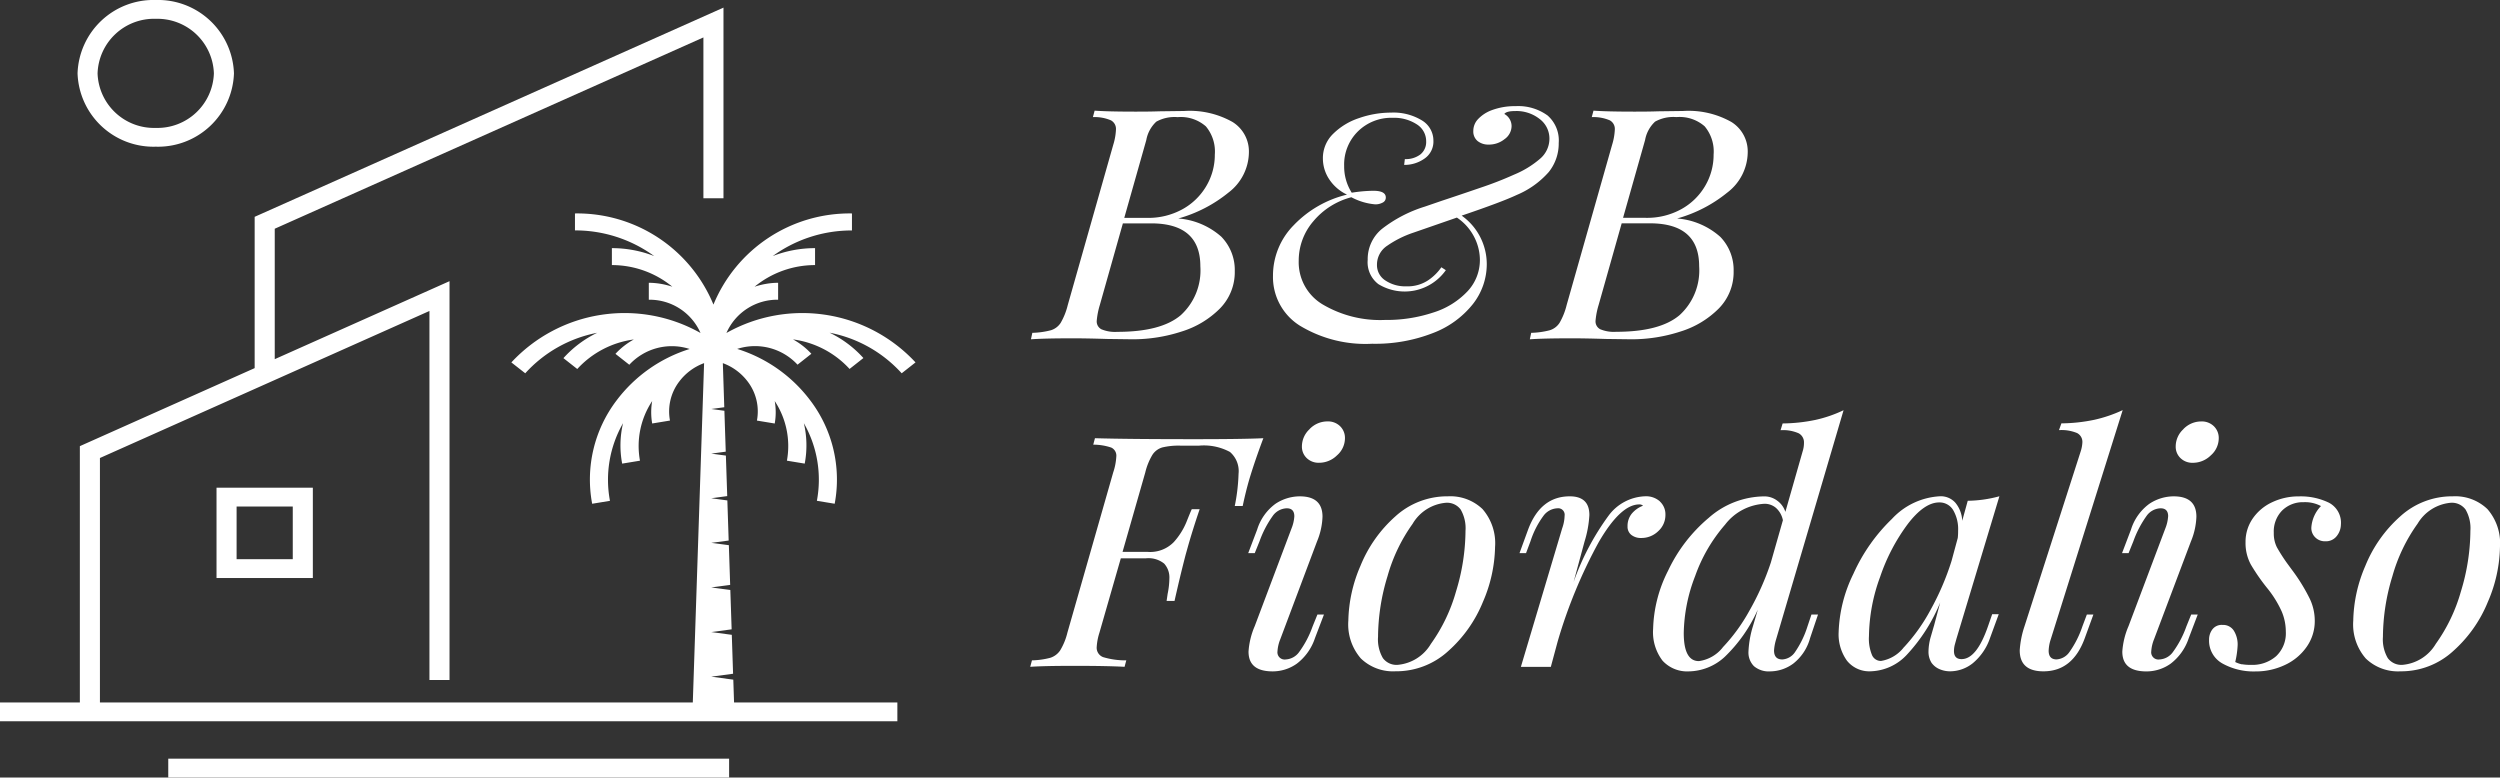 <svg xmlns="http://www.w3.org/2000/svg" xmlns:xlink="http://www.w3.org/1999/xlink" width="215.43" height="67" viewBox="0 0 215.43 67"><rect x="0" y="0" width="215.43" height="67" fill="#333333" stroke="none"/><defs><clipPath id="clip-path"><rect id="Rettangolo_4951" data-name="Rettangolo 4951" width="215.43" height="67" fill="#fff"></rect></clipPath></defs><g id="Raggruppa_4930" data-name="Raggruppa 4930" transform="translate(0 0)"><g id="Raggruppa_4929" data-name="Raggruppa 4929" transform="translate(0 0)" clip-path="url(#clip-path)"><path id="Tracciato_49638" data-name="Tracciato 49638" d="M77.7,32l1.192-.938a13.312,13.312,0,0,0-16.294-2.535,4.791,4.791,0,0,1,4.454-2.867V24.2a6.675,6.675,0,0,0-2.03.341,8.21,8.21,0,0,1,5.213-1.865v-1.46a10,10,0,0,0-3.648.684,11.563,11.563,0,0,1,6.828-2.208V18.226A12.7,12.7,0,0,0,61.479,26.08a12.7,12.7,0,0,0-11.933-7.854v1.461A11.563,11.563,0,0,1,56.375,21.9a10,10,0,0,0-3.648-.684v1.46a8.206,8.206,0,0,1,5.212,1.865,6.66,6.66,0,0,0-2.03-.341v1.461a4.791,4.791,0,0,1,4.456,2.867,13.316,13.316,0,0,0-16.3,2.535L45.262,32a11.238,11.238,0,0,1,6.2-3.49,9.4,9.4,0,0,0-2.91,2.184l1.192.937a8.053,8.053,0,0,1,4.877-2.546,6.193,6.193,0,0,0-1.587,1.24l1.194.94a4.99,4.99,0,0,1,5.2-1.359,12.557,12.557,0,0,0-6.294,4.429,11.267,11.267,0,0,0-2.106,8.908l1.534-.253A9.81,9.81,0,0,1,53.689,36.3a8.406,8.406,0,0,0-.076,3.484l1.535-.253A7.015,7.015,0,0,1,56.2,34.393a5.592,5.592,0,0,0,0,1.933l1.534-.253a4.243,4.243,0,0,1,.795-3.358,4.708,4.708,0,0,1,2.144-1.591L59.7,60.364H8.611V39.3L37.006,26.63v31.8h1.73V24.062L23.675,30.783V19.543L60.614,3.058V16.92h1.73V.489l-40.4,18.028V31.555L6.881,38.278V60.364H0v1.622H77.328V60.364H63.255L63.19,58.4l-1.9-.256,1.881-.253-.11-3.354L61.292,54.3l1.755-.236-.113-3.388-1.642-.223,1.628-.219-.113-3.422-1.515-.2,1.5-.2-.114-3.456-1.388-.188,1.377-.185-.116-3.491-1.261-.17,1.249-.168-.116-3.524-1.134-.153,1.124-.151-.124-3.8a4.708,4.708,0,0,1,2.144,1.591,4.243,4.243,0,0,1,.793,3.358l1.534.253a5.557,5.557,0,0,0,0-1.933A7.022,7.022,0,0,1,67.81,39.53l1.534.253A8.382,8.382,0,0,0,69.27,36.3a9.818,9.818,0,0,1,1.122,6.688l1.534.253a11.268,11.268,0,0,0-2.107-8.908A12.557,12.557,0,0,0,63.525,29.9a4.994,4.994,0,0,1,5.2,1.359l1.192-.94a6.227,6.227,0,0,0-1.582-1.239,8.064,8.064,0,0,1,4.874,2.546l1.192-.94a9.42,9.42,0,0,0-2.915-2.184A11.243,11.243,0,0,1,77.7,32" transform="translate(0 0.167)" fill="#fff"></path><rect id="Rettangolo_4950" data-name="Rettangolo 4950" width="48.33" height="1.622" transform="translate(14.499 65.378)" fill="#fff"></rect><path id="Tracciato_49639" data-name="Tracciato 49639" d="M21.352,31.349h-8.3v7.783h8.3Zm-6.57,1.622h4.84v4.538h-4.84Z" transform="translate(5.606 10.677)" fill="#fff"></path><path id="Tracciato_49640" data-name="Tracciato 49640" d="M11.413,12.64a6.547,6.547,0,0,0,6.74-6.319A6.548,6.548,0,0,0,11.413,0,6.546,6.546,0,0,0,4.675,6.321a6.546,6.546,0,0,0,6.738,6.319m0-11.018a4.868,4.868,0,0,1,5.01,4.7,4.868,4.868,0,0,1-5.01,4.7A4.866,4.866,0,0,1,6.4,6.321a4.867,4.867,0,0,1,5.009-4.7" transform="translate(2.008 0)" fill="#fff"></path><path id="Tracciato_49641" data-name="Tracciato 49641" d="M78.571,17.994a4.1,4.1,0,0,1,1.142,2.948,4.46,4.46,0,0,1-1.275,3.215,7.956,7.956,0,0,1-3.308,1.989,13.55,13.55,0,0,1-4.257.668l-2.167-.028q-1.78-.056-2.936-.056-2.374,0-3.621.084l.119-.556a7,7,0,0,0,1.6-.223,1.538,1.538,0,0,0,.845-.641,5.763,5.763,0,0,0,.608-1.53l3.917-13.8a5.151,5.151,0,0,0,.237-1.337.84.84,0,0,0-.43-.779,3.572,3.572,0,0,0-1.558-.279l.149-.556q1.188.084,3.531.084,1.336,0,2.018-.028l2.164-.028a7.515,7.515,0,0,1,4.168.946A2.985,2.985,0,0,1,80.931,10.7a4.412,4.412,0,0,1-1.767,3.477,11.863,11.863,0,0,1-4.316,2.227,6.336,6.336,0,0,1,3.722,1.586M75.056,24.74a5.216,5.216,0,0,0,1.691-4.215q0-3.7-4.243-3.7H70.071l-1.988,7.039a6.567,6.567,0,0,0-.266,1.363.762.762,0,0,0,.4.723,3.05,3.05,0,0,0,1.379.223q3.767,0,5.459-1.433M70.19,16.352h1.958a6.094,6.094,0,0,0,3.07-.752,5.389,5.389,0,0,0,2.047-2,5.28,5.28,0,0,0,.728-2.7,3.378,3.378,0,0,0-.772-2.434,3.27,3.27,0,0,0-2.433-.794,3.237,3.237,0,0,0-1.838.39,2.862,2.862,0,0,0-.862,1.586Z" transform="translate(26.69 2.423)" fill="#fff"></path><path id="Tracciato_49642" data-name="Tracciato 49642" d="M100.37,7.6A2.856,2.856,0,0,1,101.362,10a3.916,3.916,0,0,1-.858,2.5,7.564,7.564,0,0,1-2.76,1.975q-1.3.613-4.746,1.782a5.129,5.129,0,0,1,2.164,4.173,5.572,5.572,0,0,1-1.186,3.436,8.016,8.016,0,0,1-3.426,2.5,13.659,13.659,0,0,1-5.268.932A10.905,10.905,0,0,1,79.04,25.73a4.94,4.94,0,0,1-2.3-4.3,6.18,6.18,0,0,1,1.793-4.354,9.383,9.383,0,0,1,4.584-2.629,3.749,3.749,0,0,1-1.542-1.337,3.245,3.245,0,0,1-.535-1.78,2.913,2.913,0,0,1,.875-2.114,5.7,5.7,0,0,1,2.24-1.363,8.379,8.379,0,0,1,2.759-.473,4.688,4.688,0,0,1,2.654.668A2.03,2.03,0,0,1,90.564,9.8a1.778,1.778,0,0,1-.77,1.544,2.971,2.971,0,0,1-1.751.542l.059-.5a2.076,2.076,0,0,0,1.337-.4,1.368,1.368,0,0,0,.5-1.127,1.709,1.709,0,0,0-.815-1.473,3.585,3.585,0,0,0-2.063-.558,4.092,4.092,0,0,0-3,1.169,4,4,0,0,0-1.188,2.977,4.211,4.211,0,0,0,.653,2.308,12.292,12.292,0,0,1,1.867-.166q1.07,0,1.069.583a.471.471,0,0,1-.266.432,1.3,1.3,0,0,1-.652.154,5.293,5.293,0,0,1-2.05-.613,6.355,6.355,0,0,0-3.278,2.073,5.192,5.192,0,0,0-1.259,3.408,4.228,4.228,0,0,0,2.063,3.756,9.741,9.741,0,0,0,5.383,1.337,12.721,12.721,0,0,0,4.153-.641A6.833,6.833,0,0,0,93.5,22.781a3.927,3.927,0,0,0,1.069-2.713,4.36,4.36,0,0,0-.5-1.989,4.45,4.45,0,0,0-1.482-1.654l-3.769,1.307a8.909,8.909,0,0,0-2.226,1.113,1.945,1.945,0,0,0-.891,1.641,1.566,1.566,0,0,0,.729,1.363,3.069,3.069,0,0,0,1.793.5,3.2,3.2,0,0,0,1.9-.528,4.339,4.339,0,0,0,1.126-1.114l.386.251a4.345,4.345,0,0,1-5.816,1.2,2.363,2.363,0,0,1-.918-2.087A3.366,3.366,0,0,1,86.13,17.4a11.593,11.593,0,0,1,3.694-1.92l1.454-.5q1.514-.5,3.336-1.126a30.32,30.32,0,0,0,2.893-1.127,8.242,8.242,0,0,0,2.254-1.377,2.267,2.267,0,0,0,.8-1.712,2.107,2.107,0,0,0-.846-1.711,3.222,3.222,0,0,0-2.091-.682c-.513,0-.831.083-.949.251A1.2,1.2,0,0,1,97.3,8.549,1.393,1.393,0,0,1,96.7,9.662a2.124,2.124,0,0,1-1.364.473,1.468,1.468,0,0,1-.965-.306,1.061,1.061,0,0,1-.369-.863,1.475,1.475,0,0,1,.413-1.03,3.1,3.1,0,0,1,1.068-.724,5.688,5.688,0,0,1,2.167-.389,4.3,4.3,0,0,1,2.715.779" transform="translate(32.956 2.324)" fill="#fff"></path><path id="Tracciato_49643" data-name="Tracciato 49643" d="M108.643,17.994a4.1,4.1,0,0,1,1.142,2.948,4.46,4.46,0,0,1-1.275,3.215,7.956,7.956,0,0,1-3.308,1.989,13.55,13.55,0,0,1-4.257.668l-2.167-.028q-1.78-.056-2.938-.056-2.371,0-3.618.084l.119-.556a6.981,6.981,0,0,0,1.6-.223,1.541,1.541,0,0,0,.846-.641,5.8,5.8,0,0,0,.609-1.53l3.915-13.8a5.213,5.213,0,0,0,.237-1.337.84.84,0,0,0-.43-.779,3.572,3.572,0,0,0-1.558-.279l.149-.556q1.188.084,3.531.084,1.336,0,2.018-.028l2.164-.028a7.515,7.515,0,0,1,4.168.946A2.985,2.985,0,0,1,111,10.7a4.412,4.412,0,0,1-1.767,3.477,11.863,11.863,0,0,1-4.316,2.227,6.336,6.336,0,0,1,3.722,1.586m-3.515,6.746a5.216,5.216,0,0,0,1.691-4.215q0-3.7-4.243-3.7h-2.433l-1.988,7.039a6.566,6.566,0,0,0-.266,1.363.764.764,0,0,0,.4.723,3.054,3.054,0,0,0,1.379.223q3.767,0,5.459-1.433m-4.866-8.388h1.958a6.094,6.094,0,0,0,3.07-.752,5.389,5.389,0,0,0,2.047-2,5.28,5.28,0,0,0,.728-2.7,3.378,3.378,0,0,0-.772-2.434,3.27,3.27,0,0,0-2.433-.794,3.237,3.237,0,0,0-1.838.39,2.862,2.862,0,0,0-.862,1.586Z" transform="translate(39.605 2.423)" fill="#fff"></path><path id="Tracciato_49644" data-name="Tracciato 49644" d="M82.193,28.169q-.742,1.977-1.216,3.562-.3,1.03-.563,2.28H79.73a16.367,16.367,0,0,0,.327-2.782,2.172,2.172,0,0,0-.742-1.877,4.74,4.74,0,0,0-2.67-.543H75.075a6.057,6.057,0,0,0-1.588.153,1.536,1.536,0,0,0-.846.626,5.4,5.4,0,0,0-.622,1.53L70.06,37.963h2.164a2.838,2.838,0,0,0,2.256-.849A5.979,5.979,0,0,0,75.562,35.4c.229-.574.382-.946.462-1.113h.68q-.622,1.836-1.036,3.311l-.179.641q-.476,1.836-.949,3.949h-.683l.089-.611a6.782,6.782,0,0,0,.149-1.308,1.781,1.781,0,0,0-.446-1.294,2.15,2.15,0,0,0-1.571-.458H69.911l-1.84,6.4a5.05,5.05,0,0,0-.237,1.224.866.866,0,0,0,.549.89,6.668,6.668,0,0,0,2,.279l-.149.556q-1.542-.084-4.361-.083-2.522,0-3.768.083l.149-.556a6.7,6.7,0,0,0,1.588-.223,1.609,1.609,0,0,0,.845-.639,5.432,5.432,0,0,0,.623-1.531l3.945-13.8a5.148,5.148,0,0,0,.267-1.362.766.766,0,0,0-.43-.779,4.826,4.826,0,0,0-1.557-.252l.147-.556q2.907.084,8.6.083,4.153,0,5.9-.083" transform="translate(26.672 9.594)" fill="#fff"></path><path id="Tracciato_49645" data-name="Tracciato 49645" d="M79.221,35.269q0-.694-.653-.694a1.54,1.54,0,0,0-1.215.668,8.888,8.888,0,0,0-1.129,2.17l-.415,1.028h-.563l.772-2.03A4.334,4.334,0,0,1,77.6,34.184a3.8,3.8,0,0,1,2.091-.639q1.958,0,1.958,1.753a6.064,6.064,0,0,1-.475,2.141L78.006,45.87a3.311,3.311,0,0,0-.237,1.03.622.622,0,0,0,.712.7,1.515,1.515,0,0,0,1.155-.641,8.5,8.5,0,0,0,1.158-2.2l.416-1.028h.563L81,45.759a4.571,4.571,0,0,1-1.558,2.2,3.588,3.588,0,0,1-2.09.669q-2.078,0-2.078-1.7a6.611,6.611,0,0,1,.535-2.2l3.175-8.43a3.344,3.344,0,0,0,.237-1.031m1.321-7.525a2.122,2.122,0,0,1,1.527-.654,1.485,1.485,0,0,1,1.1.417,1.408,1.408,0,0,1,.415,1.03,1.966,1.966,0,0,1-.683,1.475,2.19,2.19,0,0,1-1.542.641,1.469,1.469,0,0,1-1.068-.4,1.351,1.351,0,0,1-.416-1.015,2.028,2.028,0,0,1,.669-1.488" transform="translate(32.314 9.226)" fill="#fff"></path><path id="Tracciato_49646" data-name="Tracciato 49646" d="M82.323,37.9a11.45,11.45,0,0,1,3-4.258,6.632,6.632,0,0,1,4.538-1.739A4,4,0,0,1,92.841,33a4.477,4.477,0,0,1,1.084,3.268,12.4,12.4,0,0,1-1.039,4.717,11.42,11.42,0,0,1-3,4.256,6.626,6.626,0,0,1-4.539,1.739,3.993,3.993,0,0,1-2.982-1.1,4.475,4.475,0,0,1-1.084-3.268A12.421,12.421,0,0,1,82.323,37.9m4.5-3.632a14.454,14.454,0,0,0-2.167,4.522,18.115,18.115,0,0,0-.815,5.217,3.2,3.2,0,0,0,.416,1.835,1.454,1.454,0,0,0,1.275.583,3.7,3.7,0,0,0,2.863-1.807,14.52,14.52,0,0,0,2.166-4.52,18.133,18.133,0,0,0,.816-5.218,3.219,3.219,0,0,0-.415-1.837,1.462,1.462,0,0,0-1.277-.584,3.7,3.7,0,0,0-2.863,1.808" transform="translate(34.908 10.866)" fill="#fff"></path><path id="Tracciato_49647" data-name="Tracciato 49647" d="M103.7,32.35a1.5,1.5,0,0,1,.475,1.141,1.871,1.871,0,0,1-.623,1.418,2.061,2.061,0,0,1-1.454.584,1.321,1.321,0,0,1-.861-.265.892.892,0,0,1-.326-.736,1.685,1.685,0,0,1,.356-1.086,2.333,2.333,0,0,1,.978-.694.452.452,0,0,0-.326-.111q-1.6,0-3.486,3.24A42.68,42.68,0,0,0,94.893,44.4l-.593,2.2H91.719L95.278,34.66a3.441,3.441,0,0,0,.209-1.086.559.559,0,0,0-.625-.639,1.569,1.569,0,0,0-1.2.653,7.629,7.629,0,0,0-1.114,2.185L92.163,36.8H91.6l.742-2.03q1.068-2.865,3.589-2.866,1.692,0,1.691,1.613a9.376,9.376,0,0,1-.416,2.282L96.257,39.3a22.116,22.116,0,0,1,3.01-5.718,4.086,4.086,0,0,1,3.161-1.682,1.791,1.791,0,0,1,1.276.445" transform="translate(39.338 10.866)" fill="#fff"></path><path id="Tracciato_49648" data-name="Tracciato 49648" d="M113.3,43.975h.565l-.683,2.031a4.174,4.174,0,0,1-1.452,2.2,3.4,3.4,0,0,1-1.988.669,1.964,1.964,0,0,1-1.394-.446,1.664,1.664,0,0,1-.475-1.279,8.716,8.716,0,0,1,.385-2.17l.416-1.42a12.947,12.947,0,0,1-2.847,4.063,4.665,4.665,0,0,1-3.086,1.252,2.879,2.879,0,0,1-2.27-.918,4.043,4.043,0,0,1-.815-2.755,11.661,11.661,0,0,1,1.291-5.007,13.371,13.371,0,0,1,3.5-4.55,7.323,7.323,0,0,1,4.793-1.85,1.841,1.841,0,0,1,1.1.362,1.91,1.91,0,0,1,.712.973l1.484-5.2a2.4,2.4,0,0,0,.119-.751.882.882,0,0,0-.46-.822,3.336,3.336,0,0,0-1.557-.264l.177-.583a14.344,14.344,0,0,0,2.835-.307,11.085,11.085,0,0,0,2.417-.834l-5.815,19.753a4.3,4.3,0,0,0-.177.946q0,.778.712.779a1.415,1.415,0,0,0,1.1-.641,8.247,8.247,0,0,0,1.068-2.2Zm-7.653,2.838a15.263,15.263,0,0,0,2.286-3.13,22.919,22.919,0,0,0,1.867-4.188l1.039-3.645a1.921,1.921,0,0,0-.607-1.071,1.5,1.5,0,0,0-.965-.347,4.585,4.585,0,0,0-3.411,1.8,13.713,13.713,0,0,0-2.582,4.437,14.164,14.164,0,0,0-.979,4.9q0,2.423,1.305,2.421a3.172,3.172,0,0,0,2.047-1.168" transform="translate(42.797 8.979)" fill="#fff"></path><path id="Tracciato_49649" data-name="Tracciato 49649" d="M124.07,42.061h.565l-.743,2.03A4.835,4.835,0,0,1,122.38,46.3a3.159,3.159,0,0,1-1.9.682,2.285,2.285,0,0,1-.979-.2,1.643,1.643,0,0,1-.653-.528,1.776,1.776,0,0,1-.266-.975,4.8,4.8,0,0,1,.207-1.308q.208-.722.267-.917l.535-2a14.842,14.842,0,0,1-2.893,4.52,4.425,4.425,0,0,1-3.07,1.406,2.468,2.468,0,0,1-2.077-.92,3.887,3.887,0,0,1-.712-2.448,12.255,12.255,0,0,1,1.275-5.037,15.2,15.2,0,0,1,3.322-4.73,6.075,6.075,0,0,1,4.155-1.947,1.677,1.677,0,0,1,1.305.556,2.6,2.6,0,0,1,.593,1.558l.475-1.725a10.812,10.812,0,0,0,2.729-.389l-3.708,12.3c-.02.075-.06.22-.119.433a2.2,2.2,0,0,0-.089.6q0,.7.652.7,1.306,0,2.284-2.839ZM116.475,44.9a15.386,15.386,0,0,0,2.27-3.187,22.689,22.689,0,0,0,1.824-4.243l.535-1.976a4.806,4.806,0,0,0,.03-.611,3.25,3.25,0,0,0-.43-1.8,1.363,1.363,0,0,0-1.2-.654q-1.276,0-2.7,1.851a16.434,16.434,0,0,0-2.389,4.562,15.272,15.272,0,0,0-.963,5.106,3.7,3.7,0,0,0,.266,1.642.835.835,0,0,0,.77.5,3.134,3.134,0,0,0,1.988-1.2" transform="translate(47.6 10.866)" fill="#fff"></path><path id="Tracciato_49650" data-name="Tracciato 49650" d="M124.248,47.091q0,.752.683.752a1.456,1.456,0,0,0,1.112-.641,8.464,8.464,0,0,0,1.112-2.2l.386-1.028h.563l-.74,2.031q-1.04,2.865-3.562,2.866-2.046,0-2.046-1.81a8.1,8.1,0,0,1,.416-2.086l4.836-15.052a3.025,3.025,0,0,0,.147-.779.852.852,0,0,0-.459-.807,3.507,3.507,0,0,0-1.558-.251l.209-.583a14.326,14.326,0,0,0,2.832-.307,11.726,11.726,0,0,0,2.449-.834l-6.2,19.753a3.475,3.475,0,0,0-.179.973" transform="translate(52.288 8.979)" fill="#fff"></path><path id="Tracciato_49651" data-name="Tracciato 49651" d="M131.9,35.269q0-.694-.653-.694a1.54,1.54,0,0,0-1.215.668,8.889,8.889,0,0,0-1.129,2.17l-.415,1.028h-.563l.772-2.03a4.334,4.334,0,0,1,1.587-2.227,3.8,3.8,0,0,1,2.091-.639q1.958,0,1.958,1.753a6.064,6.064,0,0,1-.475,2.141L130.68,45.87a3.311,3.311,0,0,0-.237,1.03.622.622,0,0,0,.712.7,1.514,1.514,0,0,0,1.155-.641,8.5,8.5,0,0,0,1.158-2.2l.416-1.028h.563l-.772,2.031a4.571,4.571,0,0,1-1.558,2.2,3.588,3.588,0,0,1-2.09.669q-2.078,0-2.078-1.7a6.611,6.611,0,0,1,.535-2.2l3.175-8.43a3.344,3.344,0,0,0,.237-1.031m1.321-7.525a2.122,2.122,0,0,1,1.527-.654,1.485,1.485,0,0,1,1.1.417,1.408,1.408,0,0,1,.415,1.03,1.966,1.966,0,0,1-.683,1.475,2.19,2.19,0,0,1-1.542.641,1.469,1.469,0,0,1-1.068-.4,1.351,1.351,0,0,1-.416-1.015,2.028,2.028,0,0,1,.669-1.488" transform="translate(54.935 9.226)" fill="#fff"></path><path id="Tracciato_49652" data-name="Tracciato 49652" d="M136,46.372a4.263,4.263,0,0,0,.788.055,3.1,3.1,0,0,0,2.164-.751,2.708,2.708,0,0,0,.831-2.115,4.464,4.464,0,0,0-.356-1.739,9.173,9.173,0,0,0-1.186-1.933,17.243,17.243,0,0,1-1.468-2.1,3.894,3.894,0,0,1-.46-1.936,3.518,3.518,0,0,1,.623-2.044,4.152,4.152,0,0,1,1.677-1.4,5.279,5.279,0,0,1,2.3-.5,5.546,5.546,0,0,1,2.58.542,1.943,1.943,0,0,1,1.038,1.879,1.637,1.637,0,0,1-.34.972,1.177,1.177,0,0,1-1.023.475,1.161,1.161,0,0,1-.846-.334,1.121,1.121,0,0,1-.34-.835,2.931,2.931,0,0,1,.831-1.865,2.9,2.9,0,0,0-1.484-.334,2.548,2.548,0,0,0-1.854.709,2.58,2.58,0,0,0-.728,1.934,2.67,2.67,0,0,0,.266,1.239,14.726,14.726,0,0,0,.981,1.515l.533.724a15.6,15.6,0,0,1,1.321,2.2,4.423,4.423,0,0,1,.43,1.892,3.845,3.845,0,0,1-.7,2.254,4.657,4.657,0,0,1-1.868,1.558,5.84,5.84,0,0,1-2.537.558,5.52,5.52,0,0,1-2.847-.682,2.245,2.245,0,0,1-1.156-2.073,1.429,1.429,0,0,1,.282-.862,1,1,0,0,1,.875-.39,1.093,1.093,0,0,1,.979.5,2.247,2.247,0,0,1,.326,1.251,7.787,7.787,0,0,1-.207,1.446,2.4,2.4,0,0,0,.577.2" transform="translate(57.19 10.866)" fill="#fff"></path><path id="Tracciato_49653" data-name="Tracciato 49653" d="M142.9,37.9a11.45,11.45,0,0,1,3-4.258,6.632,6.632,0,0,1,4.539-1.739,4,4,0,0,1,2.982,1.1,4.477,4.477,0,0,1,1.083,3.268,12.4,12.4,0,0,1-1.039,4.717,11.42,11.42,0,0,1-3,4.256,6.626,6.626,0,0,1-4.538,1.739,3.993,3.993,0,0,1-2.982-1.1,4.475,4.475,0,0,1-1.084-3.268A12.422,12.422,0,0,1,142.9,37.9m4.5-3.632a14.453,14.453,0,0,0-2.167,4.522,18.115,18.115,0,0,0-.815,5.217,3.2,3.2,0,0,0,.416,1.835,1.454,1.454,0,0,0,1.275.583,3.7,3.7,0,0,0,2.863-1.807,14.519,14.519,0,0,0,2.166-4.52,18.133,18.133,0,0,0,.816-5.218,3.219,3.219,0,0,0-.415-1.837,1.462,1.462,0,0,0-1.276-.584A3.7,3.7,0,0,0,147.4,34.27" transform="translate(60.924 10.866)" fill="#fff"></path></g></g></svg>